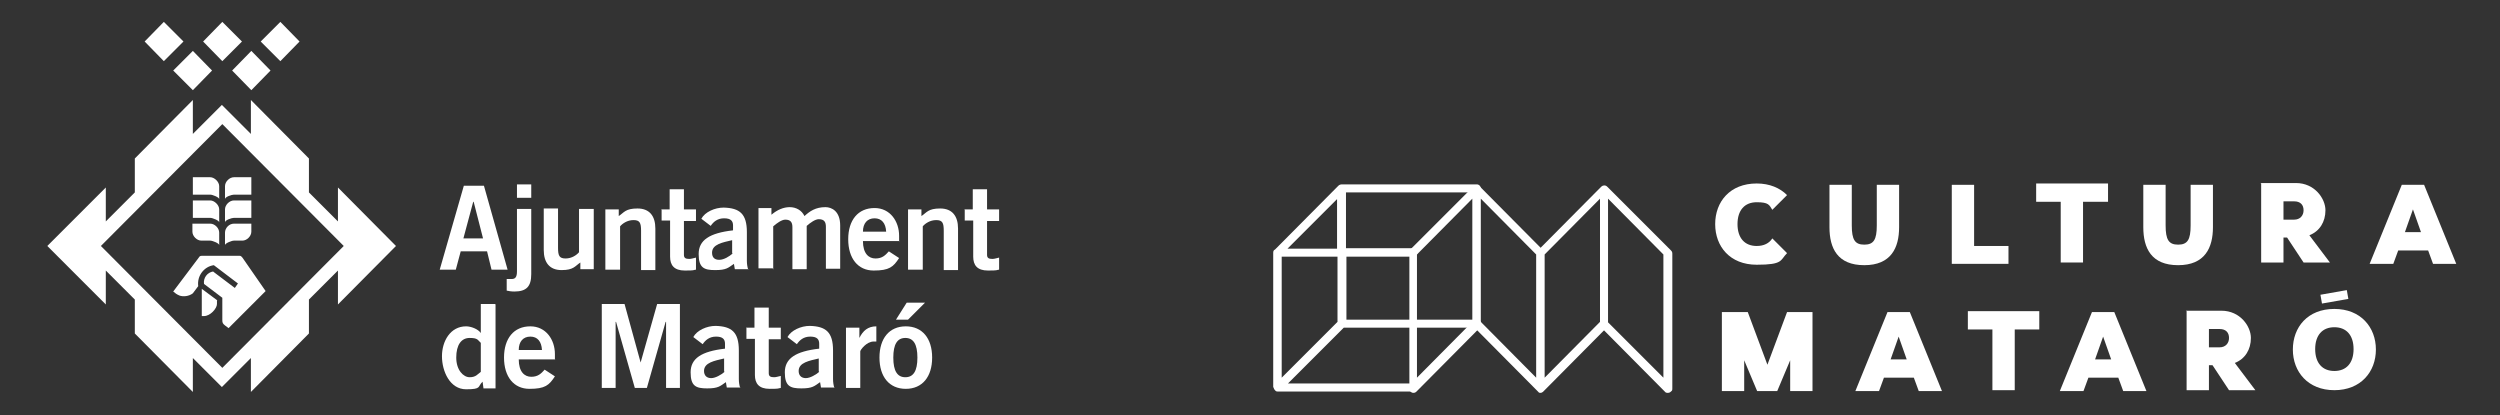 <?xml version="1.0" encoding="UTF-8"?>
<svg width="560px" height="93px" viewBox="0 0 560 93" xmlns="http://www.w3.org/2000/svg" xmlns:xlink="http://www.w3.org/1999/xlink" version="1.1">
 <rect x="0" y="0" width="560" height="93" fill="#333333" stroke="none"/>
 <!-- Generated by Pixelmator Pro 2.0.4 -->
 <g id="group">
  <g id="Capa_1">
   <g id="group-1">
    <path id="Path" d="M107.7 83.3 C107 83.8 106.6 84.5 105.2 84.5 103.8 84.5 102.2 82.9 102.2 80.1 102.2 77.3 103.3 75.7 105.2 75.7 107.1 75.7 107 76.2 107.7 76.8 Z M110.9 68.1 L107.7 68.1 107.7 74.6 C107.1 73.7 105.5 73.1 104.4 73.1 100.9 73.1 99 76.4 99 79.8 99 83.2 100.8 87.2 104.4 87.2 108 87.2 106.9 86.6 108.1 85.5 L108.3 87 111 87 111 68.2 Z" fill="#ffffff" fill-opacity="1" stroke="none"/>
    <path id="Path-1" d="M124.3 80.6 L124.3 79.3 C124.3 76.1 122.3 73.1 118.8 73.1 115.1 73.1 112.9 75.8 112.9 80.1 112.9 84.4 115.1 87.1 118.6 87.1 122.1 87.1 123 86.3 124.3 84.3 L122 82.8 C121.2 83.7 120.5 84.4 119 84.4 117.5 84.4 116.2 83.3 116.2 80.5 L124.4 80.5 Z M116.2 78.4 C116.2 76.5 117.2 75.4 118.8 75.4 120.4 75.4 121.3 76.5 121.4 78.4 Z" fill="#ffffff" fill-opacity="1" stroke="none"/>
   </g>
   <path id="Path-2" d="M137.9 86.9 L137.9 72.1 138 72.1 142.2 86.9 144.9 86.9 149.1 72.1 149.2 72.1 149.2 86.9 152.3 86.9 152.3 68.1 147.2 68.1 143.5 81.2 139.9 68.1 134.8 68.1 134.8 86.9 Z" fill="#ffffff" fill-opacity="1" stroke="none"/>
   <g id="group-2">
    <path id="Path-3" d="M162.3 83.3 C161.6 83.9 160.3 84.7 159.3 84.7 158.3 84.7 157.7 84.1 157.7 83.1 157.7 81.2 160.1 80.8 162.2 80.3 L162.2 83.2 Z M165.8 86.9 C165.6 86.3 165.5 85.6 165.5 84.9 L165.5 78.5 C165.5 74.4 163.9 73.1 160.3 73 158.3 73 156.1 74 155.3 75.5 L157.4 77.1 C158 76.2 158.9 75.4 160.4 75.4 161.9 75.4 162.4 76 162.4 77 L162.4 78.1 C157.1 78.7 154.7 80.3 154.7 83.4 154.7 86.5 155.9 87 158.4 87 160.9 87 161.3 86.5 162.6 85.6 L162.8 86.8 165.9 86.8 Z" fill="#ffffff" fill-opacity="1" stroke="none"/>
    <path id="Path-4" d="M167.2 73.3 L167.2 75.9 169.1 75.9 169.1 84 C169.1 85.9 170 87.1 172.4 87.1 174.8 87.1 174.1 87 174.9 86.9 L174.9 84.2 C174.4 84.3 173.9 84.5 173.4 84.5 172.6 84.5 172.2 84.3 172.2 83.6 L172.2 76 174.9 76 174.9 73.4 172.2 73.4 172.2 68.9 169 68.9 169 73.4 167.1 73.4 Z" fill="#ffffff" fill-opacity="1" stroke="none"/>
    <path id="Path-5" d="M183.5 83.3 C182.8 83.9 181.5 84.7 180.5 84.7 179.5 84.7 178.9 84.1 178.9 83.1 178.9 81.2 181.3 80.8 183.4 80.3 L183.4 83.2 Z M186.9 86.9 C186.7 86.3 186.6 85.6 186.6 84.9 L186.6 78.5 C186.6 74.4 185 73.1 181.4 73 179.4 73 177.2 74 176.4 75.5 L178.5 77.1 C179.1 76.2 180 75.4 181.5 75.4 183 75.4 183.5 76 183.5 77 L183.5 78.1 C178.2 78.7 175.8 80.3 175.8 83.4 175.8 86.5 177 87 179.5 87 182 87 182.4 86.5 183.7 85.6 L183.9 86.8 187 86.8 Z" fill="#ffffff" fill-opacity="1" stroke="none"/>
    <path id="Path-6" d="M192.7 86.9 L192.7 78.7 C192.7 78.4 194.1 76.5 195.7 76.5 197.3 76.5 196.1 76.5 196.3 76.5 L196.3 73.1 C194.4 73.1 193.3 74.1 192.5 75.7 L192.5 73.4 189.5 73.4 189.5 86.9 Z" fill="#ffffff" fill-opacity="1" stroke="none"/>
    <path id="Path-7" d="M197 80.1 C197 84.4 199.2 87.1 202.9 87.1 206.6 87.1 208.8 84.4 208.8 80.1 208.8 75.8 206.6 73.1 202.9 73.1 199.2 73.1 197 75.8 197 80.1 M205.5 80.1 C205.5 83.1 204.6 84.5 202.8 84.5 201 84.5 200.1 83.1 200.1 80.1 200.1 77.1 201 75.7 202.8 75.7 204.6 75.7 205.5 77.1 205.5 80.1 M203.1 67.8 L200.7 71.6 203.4 71.6 207.2 67.8 203.2 67.8 Z" fill="#ffffff" fill-opacity="1" stroke="none"/>
   </g>
   <path id="Path-8" d="M98.5 60.4 L102.1 60.4 103.2 56.3 109.1 56.3 110.1 60.4 113.7 60.4 108.4 41.6 103.9 41.6 Z M106.1 45.2 L108.2 53.4 103.8 53.4 106 45.2 Z" fill="#ffffff" fill-opacity="1" stroke="none"/>
   <g id="group-3">
    <path id="Path-9" d="M119 41.3 L115.8 41.3 115.8 44.3 119 44.3 Z M113.5 65.1 C114 65.2 114.5 65.3 115.2 65.3 117.9 65.3 119 64.2 119 61.4 L119 46.8 115.8 46.8 115.8 60.8 C115.8 62.1 115.4 62.5 114.6 62.5 113.8 62.5 113.9 62.5 113.5 62.5 Z" fill="#ffffff" fill-opacity="1" stroke="none"/>
    <path id="Path-10" d="M129.7 46.8 L129.7 56.5 C129.2 57.1 128.1 57.9 126.7 57.9 125.3 57.9 125 57.3 125 55.5 L125 46.7 121.8 46.7 121.8 56 C121.8 58.8 123.1 60.5 125.8 60.5 128.5 60.5 128.8 59.6 130 58.8 L130 60.3 133 60.3 133 46.8 129.8 46.8 Z" fill="#ffffff" fill-opacity="1" stroke="none"/>
    <path id="Path-11" d="M138.9 60.4 L138.9 50.7 C139.4 50.1 140.5 49.3 141.9 49.3 143.3 49.3 143.6 49.9 143.6 51.7 L143.6 60.5 146.8 60.5 146.8 51.2 C146.8 48.4 145.5 46.7 142.8 46.7 140.1 46.7 139.8 47.6 138.6 48.4 L138.6 46.9 135.6 46.9 135.6 60.4 138.8 60.4 Z" fill="#ffffff" fill-opacity="1" stroke="none"/>
    <path id="Path-12" d="M148.2 46.8 L148.2 49.4 150.1 49.4 150.1 57.5 C150.1 59.4 151 60.6 153.4 60.6 155.8 60.6 155.1 60.5 155.9 60.4 L155.9 57.7 C155.4 57.8 154.9 58 154.4 58 153.6 58 153.2 57.8 153.2 57.1 L153.2 49.5 155.9 49.5 155.9 46.9 153.2 46.9 153.2 42.4 150 42.4 150 46.9 148.1 46.9 Z" fill="#ffffff" fill-opacity="1" stroke="none"/>
    <path id="Path-13" d="M164.1 56.8 C163.4 57.4 162.2 58.2 161.1 58.2 160 58.2 159.5 57.6 159.5 56.6 159.5 54.7 161.9 54.3 164 53.8 L164 56.7 Z M167.6 60.4 C167.4 59.8 167.3 59.1 167.3 58.4 L167.3 52 C167.3 47.9 165.7 46.6 162.1 46.5 160.1 46.5 157.9 47.5 157.1 49 L159.2 50.6 C159.8 49.7 160.7 48.9 162.2 48.9 163.7 48.9 164.2 49.5 164.2 50.5 L164.2 51.6 C158.9 52.2 156.5 53.8 156.5 56.9 156.5 60 157.7 60.5 160.2 60.5 162.7 60.5 163.1 60 164.4 59.1 L164.6 60.3 167.7 60.3 Z" fill="#ffffff" fill-opacity="1" stroke="none"/>
    <path id="Path-14" d="M173.2 60.4 L173.2 50.7 C174 50 175.1 49.2 175.9 49.2 177.1 49.2 177.5 49.8 177.5 50.9 L177.5 60.3 180.7 60.3 180.7 50.6 C181.5 49.9 182.6 49.1 183.4 49.1 184.6 49.1 185 49.7 185 50.8 L185 60.2 188.2 60.2 188.2 50.5 C188.2 47.3 186.3 46.4 184.9 46.4 182.7 46.4 181.4 47.3 180.2 48.4 179.6 47.1 178.3 46.4 176.9 46.4 175.5 46.4 174.1 47 172.8 48.1 L172.8 46.6 169.9 46.6 169.9 60.1 173.1 60.1 Z" fill="#ffffff" fill-opacity="1" stroke="none"/>
    <path id="Path-15" d="M201.4 54.1 L201.4 52.8 C201.4 49.6 199.4 46.6 195.9 46.6 192.2 46.6 190 49.3 190 53.6 190 57.9 192.2 60.6 195.7 60.6 199.2 60.6 200.1 59.8 201.4 57.8 L199.1 56.3 C198.3 57.2 197.6 57.9 196.1 57.9 194.6 57.9 193.3 56.8 193.3 54 L201.5 54 Z M193.3 51.9 C193.3 50 194.3 48.9 195.9 48.9 197.5 48.9 198.4 50 198.5 51.9 Z" fill="#ffffff" fill-opacity="1" stroke="none"/>
    <path id="Path-16" d="M206.7 60.4 L206.7 50.7 C207.2 50.1 208.3 49.3 209.7 49.3 211.1 49.3 211.4 49.9 211.4 51.7 L211.4 60.5 214.6 60.5 214.6 51.2 C214.6 48.4 213.3 46.7 210.6 46.7 207.9 46.7 207.6 47.6 206.4 48.4 L206.4 46.9 203.4 46.9 203.4 60.4 206.6 60.4 Z" fill="#ffffff" fill-opacity="1" stroke="none"/>
    <path id="Path-17" d="M216.1 46.8 L216.1 49.4 218 49.4 218 57.5 C218 59.4 218.9 60.6 221.3 60.6 223.7 60.6 223 60.5 223.8 60.4 L223.8 57.7 C223.3 57.8 222.8 58 222.3 58 221.5 58 221.1 57.8 221.1 57.1 L221.1 49.5 223.8 49.5 223.8 46.9 221.1 46.9 221.1 42.4 217.9 42.4 217.9 46.9 216 46.9 Z" fill="#ffffff" fill-opacity="1" stroke="none"/>
    <path id="Path-18" d="M56.3 39.7 L56.3 43.6 52.4 43.6 C51.9 43.6 50.4 44.1 50.4 44.6 L50.4 41.7 C50.4 40.7 51.4 39.7 52.4 39.7 Z M43.2 20.2 L38.8 15.8 43.2 11.4 47.5 15.8 Z M62.8 13.7 L58.4 9.3 62.8 4.9 67.1 9.3 Z M49.8 13.7 L45.5 9.3 49.8 4.9 54.2 9.3 Z M36.7 13.7 L32.4 9.3 36.7 4.9 41.1 9.3 Z M56.3 20.2 L52 15.8 56.3 11.4 60.6 15.8 Z M10.6 55.1 L23.7 42 23.7 49.6 30.2 43.1 30.2 35.5 43.2 22.4 43.2 30 49.7 23.5 56.2 30 56.2 22.4 69.2 35.5 69.2 43.1 75.7 49.6 75.7 42 88.7 55.1 75.7 68.2 75.7 60.6 69.2 67.1 69.2 74.7 56.2 87.8 56.2 80.2 49.7 86.7 43.2 80.2 43.2 87.8 30.2 74.7 30.2 67.1 23.7 60.6 23.7 68.2 Z M22.6 55.1 L49.8 82.4 77 55.1 49.8 27.8 Z M48.6 67.3 L48.6 68.1 C48.6 69.1 47.1 70.8 45.7 70.8 L45.2 70.8 45.2 64.7 C45.2 64.7 48.7 67.3 48.7 67.3 Z M56.3 50.1 L56.3 51.9 C56.3 52.9 55.3 53.9 54.3 53.9 L52.4 53.9 C51.9 53.9 50.4 54.5 50.4 54.9 L50.4 52.1 C50.4 51.1 51.3 50.1 52.4 50.1 Z M43.2 50.1 L47.1 50.1 C48.1 50.1 49.1 51.1 49.1 52.1 L49.1 54.9 C49.1 54.5 47.6 53.9 47.1 53.9 L45.1 53.9 C44.1 53.9 43.1 52.9 43.1 51.9 L43.1 50.1 Z M43.2 44.9 L47.1 44.9 C48 44.9 49.1 45.9 49.1 46.9 L49.1 49.8 C49.1 49.4 47.6 48.8 47.1 48.8 L43.2 48.8 Z M43.2 39.7 L47.1 39.7 C48 39.7 49.1 40.7 49.1 41.7 L49.1 44.6 C49.1 44.2 47.6 43.6 47.1 43.6 L43.2 43.6 Z M56.3 44.9 L56.3 48.8 52.4 48.8 C51.9 48.8 50.4 49.3 50.4 49.8 L50.4 46.9 C50.4 45.9 51.4 44.9 52.4 44.9 Z M47.7 60.8 L52.6 64.5 53.3 63.5 47.9 59.4 C45.7 59.7 44.1 61.8 44.4 64.1 L43.2 65.7 C42.3 66.4 41 66.5 40.2 66.2 39.5 65.9 39.3 65.7 38.8 65.3 L44.6 57.6 C44.7 57.4 44.9 57.3 45.2 57.3 L53.7 57.3 C54 57.3 54.1 57.5 54.3 57.7 L59.5 65.2 51.2 73.5 50.4 72.9 C49.9 72.5 49.8 72.3 49.8 71.7 L49.8 66.7 45.7 63.6 C45.5 62.3 46.4 61 47.8 60.8" fill="#ffffff" fill-opacity="1" stroke="none"/>
    <path id="Path-19" d="M288.4 55.7 L299.5 55.7 299.5 44.6 Z M287.1 84.6 L299.6 72.1 299.6 57.5 287.1 57.5 Z M285.2 86.9 C285.2 86.9 285.2 86.9 285.2 86.8 L285.2 56.7 C285.2 56.7 285.2 56.7 285.2 56.6 285.2 56.3 285.3 56 285.6 55.9 L299.8 41.6 C300 41.4 300.3 41.3 300.6 41.3 L330.8 41.3 C331.3 41.3 331.7 41.7 331.7 42.2 331.7 42.7 331.3 43.1 330.8 43.1 L301.5 43.1 301.5 55.6 316.5 55.6 C316.7 55.6 317 55.6 317.2 55.9 317.4 56.1 317.5 56.3 317.5 56.6 317.5 57.1 317.1 57.5 316.6 57.5 L301.6 57.5 301.6 71.6 330.9 71.6 C331.4 71.6 331.8 72 331.8 72.5 331.8 73 331.4 73.4 330.9 73.4 L301 73.4 288.5 85.9 316.6 85.9 C317.1 85.9 317.5 86.3 317.5 86.8 317.5 87.3 317.1 87.7 316.6 87.7 L286.4 87.7 C286.4 87.7 286.4 87.7 286.3 87.7 286 87.7 285.8 87.7 285.6 87.4 285.4 87.2 285.3 87 285.3 86.7" fill="#ffffff" fill-opacity="1" stroke="none"/>
    <path id="Path-20" d="M360.2 44.5 L360.2 72.2 C360.2 72.2 372.6 84.6 372.6 84.6 L372.6 57 Z M346 84.6 L358.4 72.1 358.4 44.5 C358.4 44.5 346 57 346 57 Z M331.7 44.5 L331.7 72.1 C331.7 72.1 344.1 84.6 344.1 84.6 L344.1 57 Z M317.4 84.6 L329.8 72.1 329.8 44.5 C329.8 44.5 317.4 57 317.4 57 Z M315.5 56.6 C315.5 56.4 315.5 56.3 315.6 56.2 315.6 56.2 315.7 56 315.8 56 L330.1 41.7 C330.1 41.7 330.3 41.5 330.4 41.5 L330.8 41.5 C331 41.5 331.3 41.5 331.5 41.8 L345.1 55.5 358.7 41.8 C359 41.5 359.6 41.4 360 41.8 L374.3 56.1 C374.5 56.3 374.6 56.5 374.6 56.8 374.6 57.1 374.6 56.8 374.6 56.8 L374.6 87 C374.6 87 374.6 87 374.6 87 374.6 87.3 374.6 87.5 374.3 87.7 374.1 87.9 373.9 88 373.6 88 373.4 88 373.1 88 372.9 87.7 L359.3 74 345.7 87.7 C345.7 87.7 345.7 87.7 345.6 87.8 345.4 87.9 345.3 88 345.1 88 344.9 88 344.7 88 344.6 87.8 344.6 87.8 344.6 87.8 344.5 87.7 L330.9 74 317.3 87.7 C317.3 87.7 317.3 87.7 317.3 87.7 317.1 87.9 316.9 88 316.6 88 316.1 88 315.7 87.6 315.7 87.1 L315.7 56.8 Z" fill="#ffffff" fill-opacity="1" stroke="none"/>
    <path id="Path-21" d="M522.9 69.2 C516.9 69.2 513.6 73.3 513.6 78.3 513.6 83.3 517 87.4 522.9 87.4 528.8 87.4 532.2 83.3 532.2 78.3 532.2 73.3 528.8 69.2 522.9 69.2 M522.9 73.3 C525.6 73.3 527.2 75.1 527.2 78.2 527.2 81.3 525.6 83.1 522.9 83.1 520.2 83.1 518.6 81.3 518.6 78.2 518.6 75.1 520.2 73.3 522.9 73.3" fill="#ffffff" fill-opacity="1" stroke="none"/>
    <path id="Path-22" d="M506.5 41.1 L506.5 58.8 511.5 58.8 511.5 53.2 512.3 53.2 516 58.8 521.9 58.8 517.3 52.7 C519.6 51.8 520.9 49.7 520.9 47.1 520.9 44.5 518.5 41 514.3 41 L506.3 41 Z M511.5 45.1 L513.9 45.1 C515.3 45.1 516 45.9 516 47.1 516 48.3 515.2 49.2 513.9 49.2 L511.5 49.2 Z" fill="#ffffff" fill-opacity="1" stroke="none"/>
    <path id="Path-23" d="M489.8 69.7 L489.8 87.4 494.8 87.4 494.8 81.8 495.6 81.8 499.3 87.4 505.2 87.4 500.6 81.3 C502.9 80.4 504.2 78.3 504.2 75.7 504.2 73.1 501.8 69.6 497.6 69.6 L489.6 69.6 Z M494.8 73.7 L497.2 73.7 C498.6 73.7 499.3 74.5 499.3 75.7 499.3 76.9 498.5 77.8 497.2 77.8 L494.8 77.8 Z" fill="#ffffff" fill-opacity="1" stroke="none"/>
   </g>
   <path id="Path-24" d="M472.2 45.2 L472.2 41.1 456.1 41.1 456.1 45.2 461.6 45.2 461.6 58.8 466.6 58.8 466.6 45.2 Z" fill="#ffffff" fill-opacity="1" stroke="none"/>
   <path id="Path-25" d="M456.8 73.8 L456.8 69.7 440.8 69.7 440.8 73.8 446.3 73.8 446.3 87.4 451.3 87.4 451.3 73.8 Z" fill="#ffffff" fill-opacity="1" stroke="none"/>
   <g id="group-4">
    <path id="Path-26" d="M425.4 41.4 L420.4 41.4 420.4 50.5 C420.4 53.7 419.7 54.8 417.6 54.8 415.5 54.8 414.8 53.7 414.8 50.5 L414.8 41.4 409.8 41.4 409.8 50.9 C409.8 55.6 411.6 59.4 417.6 59.4 423.6 59.4 425.4 55.5 425.4 50.9 Z" fill="#ffffff" fill-opacity="1" stroke="none"/>
    <path id="Path-27" d="M495.7 41.4 L490.7 41.4 490.7 50.5 C490.7 53.7 490 54.8 487.9 54.8 485.8 54.8 485.1 53.7 485.1 50.5 L485.1 41.4 480.1 41.4 480.1 50.9 C480.1 55.6 481.9 59.4 487.9 59.4 493.9 59.4 495.7 55.5 495.7 50.9 Z" fill="#ffffff" fill-opacity="1" stroke="none"/>
   </g>
   <path id="Path-28" d="M550.2 59.1 L543 41.4 538 41.4 530.8 59.1 536.1 59.1 537.2 56.1 543.9 56.1 545 59.1 550.3 59.1 Z M538.7 52 L540.5 46.9 542.3 52 538.6 52 Z" fill="#ffffff" fill-opacity="1" stroke="none"/>
   <path id="Path-29" d="M435 87.6 L427.8 69.9 422.8 69.9 415.6 87.6 420.9 87.6 422 84.6 428.7 84.6 429.8 87.6 435.1 87.6 Z M423.5 80.5 L425.3 75.4 427.1 80.5 423.4 80.5 Z" fill="#ffffff" fill-opacity="1" stroke="none"/>
   <path id="Path-30" d="M480.8 87.6 L473.6 69.9 468.6 69.9 461.4 87.6 466.7 87.6 467.8 84.6 474.5 84.6 475.6 87.6 480.9 87.6 Z M469.3 80.5 L471.1 75.4 472.9 80.5 469.2 80.5 Z" fill="#ffffff" fill-opacity="1" stroke="none"/>
   <path id="Path-31" d="M397 53.4 C396.3 54.5 395.1 55.1 393.5 55.1 390.8 55.1 389.2 53.3 389.2 50.2 389.2 47.1 390.8 45.3 393.5 45.3 396.2 45.3 396.3 45.9 397 47 L400.3 43.7 C398.7 42.1 396.4 41.1 393.5 41.1 387.5 41.1 384.2 45.2 384.2 50.2 384.2 55.2 387.5 59.3 393.5 59.3 399.5 59.3 398.7 58.3 400.3 56.7 Z" fill="#ffffff" fill-opacity="1" stroke="none"/>
   <path id="Path-32" d="M442.2 55.1 L442.2 41.4 437.2 41.4 437.2 59.1 449.9 59.1 449.9 55.1 Z" fill="#ffffff" fill-opacity="1" stroke="none"/>
   <path id="Path-33" d="M406 87.6 L406 69.9 400.3 69.9 395.9 81.7 391.5 69.9 385.7 69.9 385.7 87.6 390.7 87.6 390.7 80.7 393.6 87.6 398.1 87.6 401 80.7 401 87.6 Z" fill="#ffffff" fill-opacity="1" stroke="none"/>
   <path id="Path-34" d="M519.776 66.025 L525.684 64.983 526.032 66.953 520.123 67.995 Z" fill="#ffffff" fill-opacity="1" stroke="none"/>
  </g>
 </g>
</svg>
